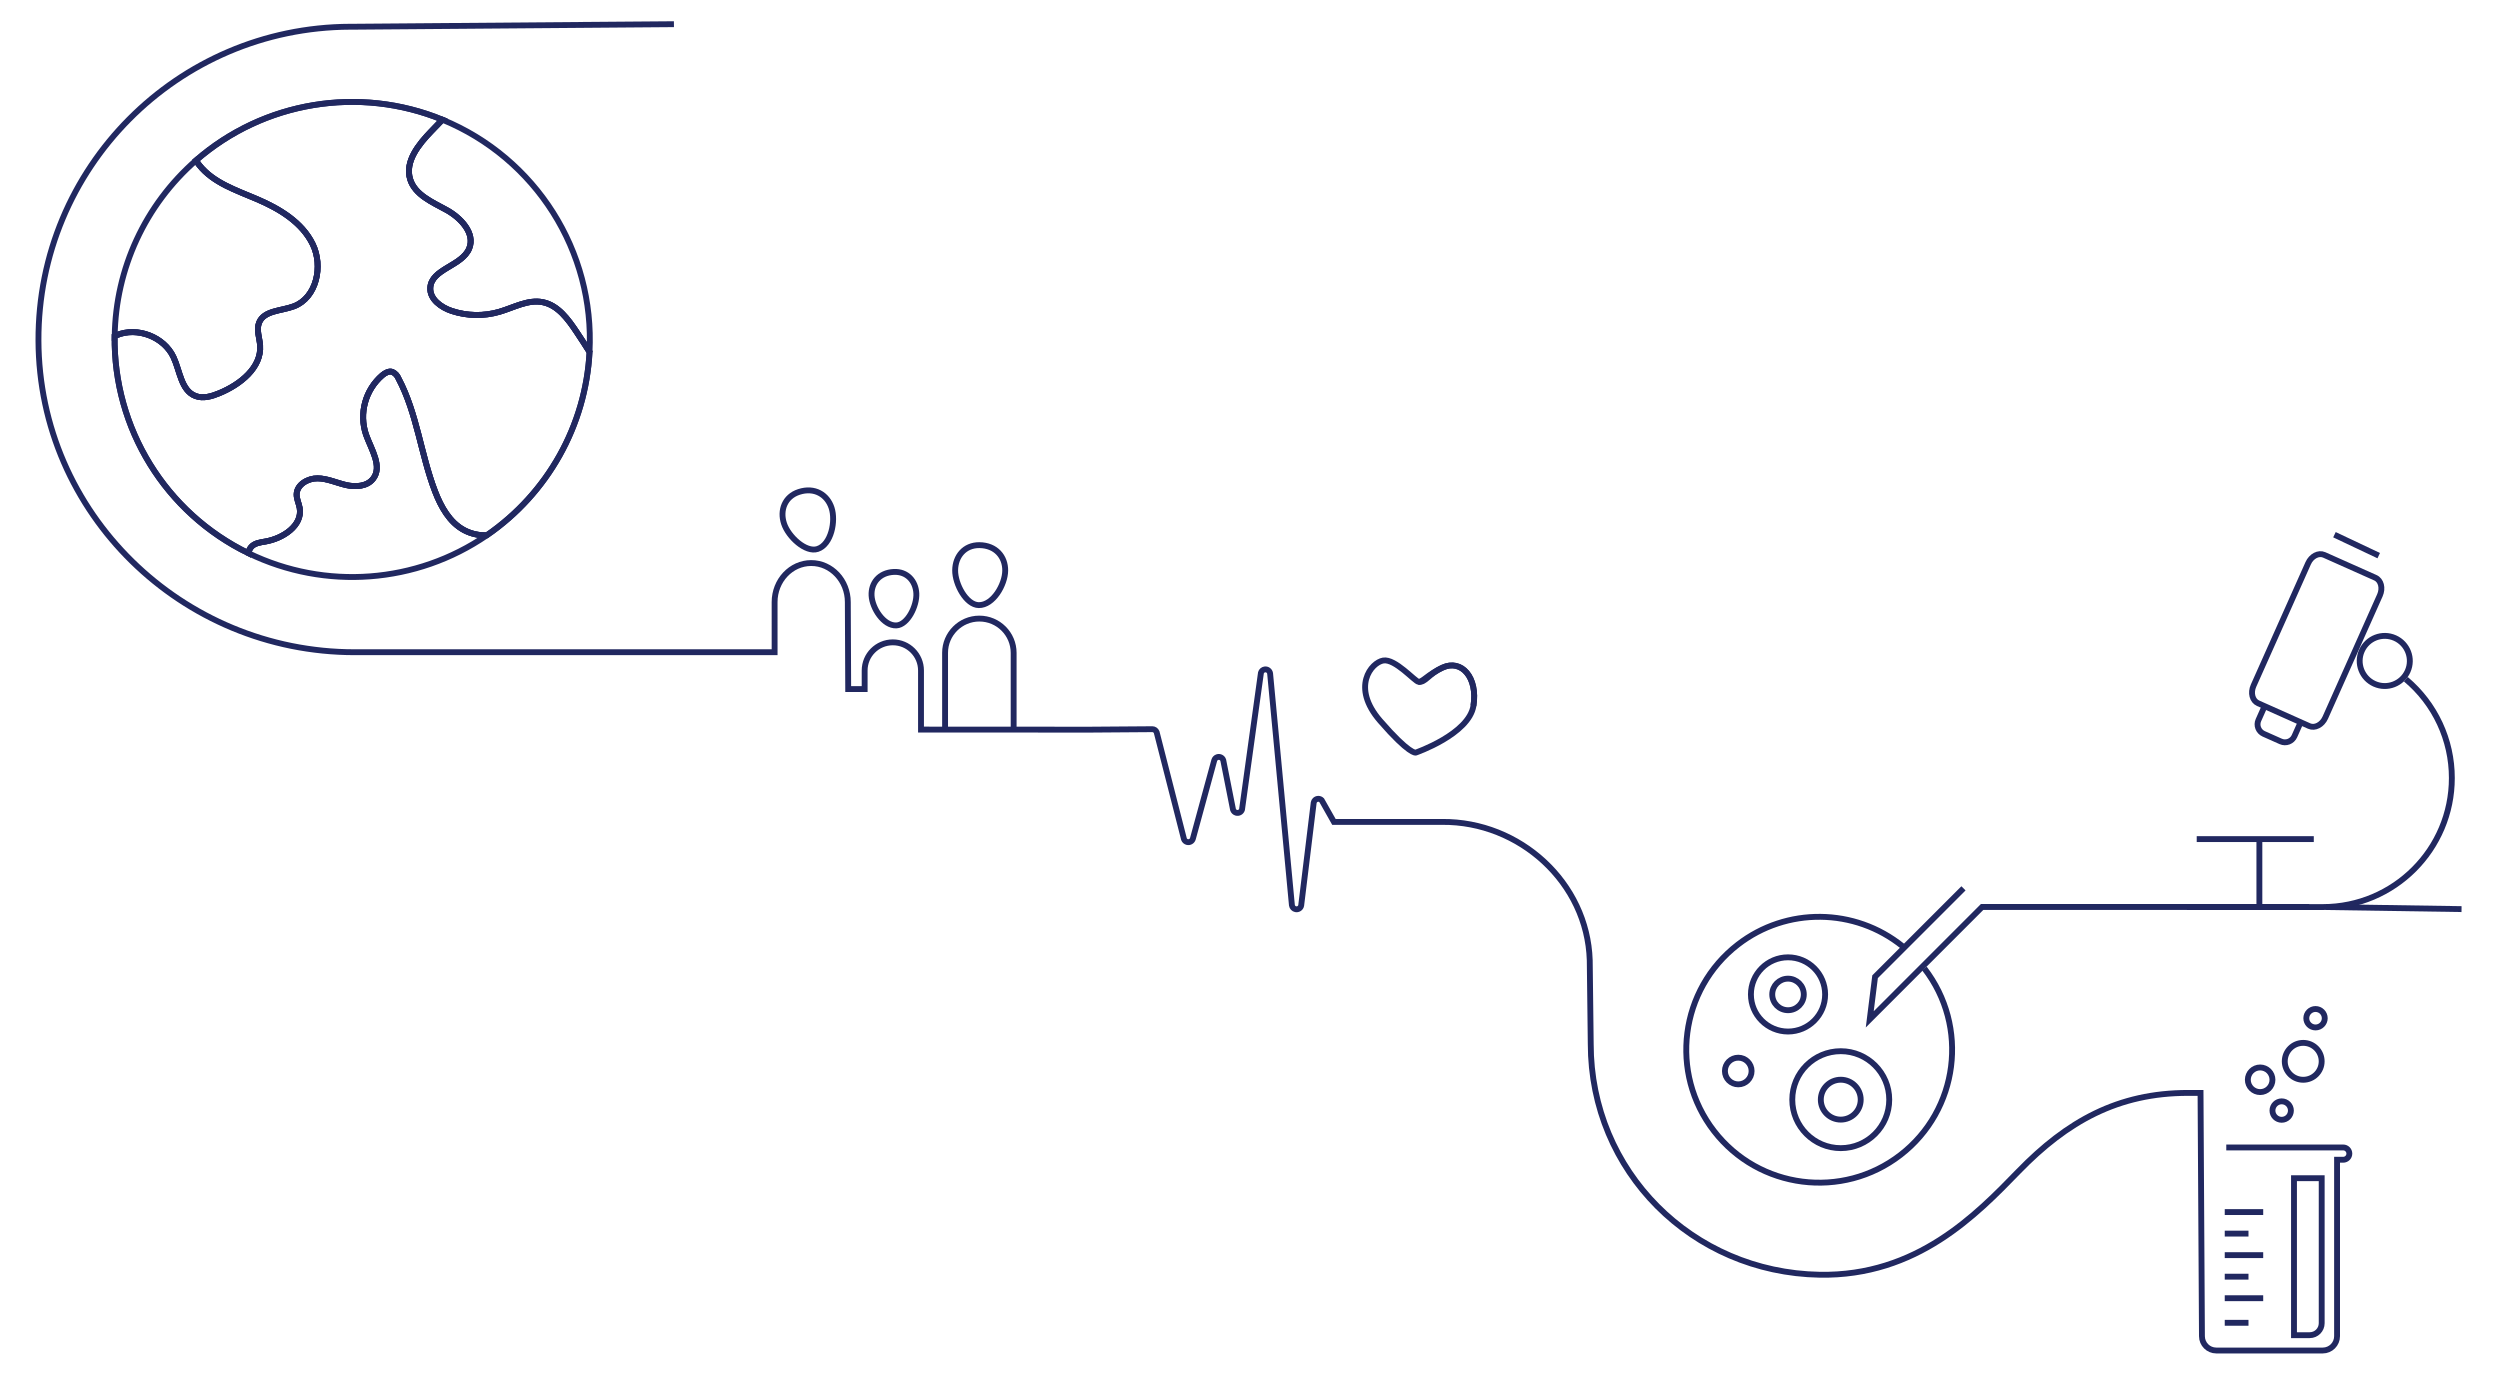 <?xml version="1.0" encoding="utf-8"?>
<!-- Generator: Adobe Illustrator 25.0.1, SVG Export Plug-In . SVG Version: 6.00 Build 0)  -->
<svg version="1.1" id="Layer_1" xmlns="http://www.w3.org/2000/svg" xmlns:xlink="http://www.w3.org/1999/xlink" x="0px" y="0px"
	 viewBox="0 0 850.94 467.92" style="enable-background:new 0 0 850.94 467.92;" xml:space="preserve">
<style type="text/css">
	.st0{fill:none;stroke:#212860;stroke-width:2;stroke-miterlimit:10;}
</style>
<g>
	<path class="st0" d="M165.7,182.2c-23.98,16.46-54.95,18.78-81.12,6.1c0.08-0.78,0.4-1.51,0.91-2.11c1.15-1.32,3.07-1.57,4.79-1.86
		c5.99-1.01,12.74-5.41,11.73-11.4c-0.27-1.58-1.08-3.08-1.04-4.69c0.09-3.31,3.82-5.46,7.13-5.42c3.31,0.04,6.42,1.52,9.65,2.27
		c3.23,0.75,7.12,0.53,9.19-2.06c3.36-4.2-0.57-10.05-2.37-15.12c-2.42-7.21-0.24-15.17,5.52-20.15c0.97-0.81,2.23-1.56,3.44-1.18
		c0.97,0.45,1.72,1.25,2.11,2.24c6.32,11.92,7.6,25.85,12.44,38.44c2.01,5.23,4.92,10.52,9.86,13.17
		C160.32,181.71,163,182.31,165.7,182.2"/>
	<path class="st0" d="M200.66,119.79c-1.41-2.27-2.89-4.5-4.36-6.72c-2.92-4.41-6.38-9.18-11.57-10.21c-5.01-1-9.87,1.85-14.77,3.28
		c-5.3,1.53-10.93,1.43-16.17-0.28c-3.66-1.21-7.52-4-7.34-7.85c0.32-6.52,10.8-7.4,13.26-13.45c2.09-5.15-2.85-10.41-7.73-13.09
		S141.23,66.32,139.6,61c-1.84-6.02,2.9-11.88,7.27-16.4c1.24-1.29,2.49-2.57,3.73-3.86C182.38,53.8,202.45,85.49,200.66,119.79"/>
	<path class="st0" d="M39.65,114.11c7.06-2.98,16.17,0.53,19.41,7.47c2.21,4.73,2.58,11.31,7.45,13.2c2.64,1.02,5.6,0.11,8.22-0.98
		c7.02-2.92,14.36-8.66,13.8-16.25c-0.19-2.59-1.31-5.27-0.36-7.69c1.66-4.24,7.61-3.99,11.87-5.61c7.75-2.95,10.03-13.7,6.39-21.15
		c-3.64-7.45-11.29-12.05-18.92-15.31c-7.08-3.03-14.9-5.55-19.69-11.59c-0.4-0.51-0.78-1.04-1.12-1.59
		c23.09-20.12,55.56-25.48,83.9-13.87c-1.24,1.29-2.49,2.57-3.73,3.86c-4.38,4.52-9.11,10.38-7.27,16.4
		c1.63,5.32,7.52,7.78,12.39,10.46s9.82,7.94,7.73,13.09c-2.46,6.05-12.94,6.93-13.26,13.45c-0.19,3.85,3.68,6.64,7.34,7.85
		c5.24,1.72,10.87,1.82,16.17,0.28c4.9-1.43,9.76-4.28,14.77-3.28c5.19,1.03,8.64,5.81,11.57,10.21c1.47,2.22,2.95,4.45,4.36,6.72
		c-1.33,25.1-14.25,48.16-34.96,62.41c-2.7,0.11-5.38-0.5-7.77-1.76c-4.94-2.65-7.85-7.94-9.86-13.17
		c-4.84-12.59-6.12-26.52-12.44-38.44c-0.39-0.99-1.15-1.79-2.11-2.24c-1.21-0.38-2.47,0.37-3.44,1.18
		c-5.75,4.98-7.93,12.94-5.52,20.15c1.8,5.07,5.73,10.91,2.37,15.12c-2.07,2.59-5.96,2.81-9.19,2.06c-3.23-0.75-6.33-2.23-9.65-2.27
		c-3.31-0.04-7.04,2.11-7.13,5.42c-0.04,1.61,0.77,3.1,1.04,4.69c1.02,5.99-5.74,10.39-11.73,11.4c-1.73,0.29-3.64,0.53-4.79,1.86
		c-0.51,0.6-0.83,1.33-0.91,2.11c-28.24-13.71-45.99-42.52-45.56-73.9C39.23,114.3,39.44,114.2,39.65,114.11z"/>
	<path class="st0" d="M66.71,54.61c0.34,0.55,0.72,1.08,1.12,1.59c4.79,6.04,12.6,8.56,19.69,11.59
		c7.62,3.26,15.28,7.86,18.92,15.31c3.64,7.45,1.36,18.21-6.39,21.15c-4.26,1.62-10.21,1.37-11.87,5.61
		c-0.95,2.42,0.17,5.1,0.36,7.69c0.55,7.59-6.78,13.33-13.8,16.25c-2.61,1.09-5.58,2-8.22,0.98c-4.87-1.89-5.24-8.47-7.45-13.2
		c-3.24-6.94-12.35-10.45-19.41-7.47c-0.21,0.09-0.42,0.18-0.62,0.28C39.37,91.45,49.43,69.72,66.71,54.61z"/>
	<path class="st0" d="M39.65,114.11c7.06-2.98,16.17,0.53,19.41,7.47c2.21,4.73,2.58,11.31,7.45,13.2c2.64,1.02,5.6,0.11,8.22-0.98
		c7.02-2.92,14.36-8.66,13.8-16.25c-0.19-2.59-1.31-5.27-0.36-7.69c1.66-4.24,7.61-3.99,11.87-5.61c7.75-2.95,10.03-13.7,6.39-21.15
		c-3.64-7.45-11.29-12.05-18.92-15.31c-7.08-3.03-14.9-5.55-19.69-11.59c-0.4-0.51-0.78-1.04-1.12-1.59
		c23.09-20.12,55.56-25.48,83.9-13.87c-1.24,1.29-2.49,2.57-3.73,3.86c-4.38,4.52-9.11,10.38-7.27,16.4
		c1.63,5.32,7.52,7.78,12.39,10.46s9.82,7.94,7.73,13.09c-2.46,6.05-12.94,6.93-13.26,13.45c-0.19,3.85,3.68,6.64,7.34,7.85
		c5.24,1.72,10.87,1.82,16.17,0.28c4.9-1.43,9.76-4.28,14.77-3.28c5.19,1.03,8.64,5.81,11.57,10.21c1.47,2.22,2.95,4.45,4.36,6.72
		c-1.33,25.1-14.25,48.16-34.96,62.41c-2.7,0.11-5.38-0.5-7.77-1.76c-4.94-2.65-7.85-7.94-9.86-13.17
		c-4.84-12.59-6.12-26.52-12.44-38.44c-0.39-0.99-1.15-1.79-2.11-2.24c-1.21-0.38-2.47,0.37-3.44,1.18
		c-5.75,4.98-7.93,12.94-5.52,20.15c1.8,5.07,5.73,10.91,2.37,15.12c-2.07,2.59-5.96,2.81-9.19,2.06c-3.23-0.75-6.33-2.23-9.65-2.27
		c-3.31-0.04-7.04,2.11-7.13,5.42c-0.04,1.61,0.77,3.1,1.04,4.69c1.02,5.99-5.74,10.39-11.73,11.4c-1.73,0.29-3.64,0.53-4.79,1.86
		c-0.51,0.6-0.83,1.33-0.91,2.11c-28.24-13.71-45.99-42.52-45.56-73.9C39.23,114.3,39.44,114.2,39.65,114.11z"/>
	<path class="st0" d="M283.04,172.85c-1.48-4.51-5.79-7.14-11.11-5.4c-4.83,1.58-6.55,6.24-5.07,10.75s7.39,9.98,11.43,8.66
		C282.95,185.33,284.52,177.36,283.04,172.85z"/>
	<path class="st0" d="M342.15,194.24c0.05-4.74-3.18-8.63-8.78-8.69c-5.08-0.05-8.21,3.81-8.26,8.55s3.79,11.83,8.04,11.87
		C338.05,206.03,342.1,198.99,342.15,194.24z"/>
	<path class="st0" d="M296.66,202.73c-0.21-4.23,2.54-7.81,7.55-8.06c4.54-0.23,7.48,3.1,7.69,7.33s-2.97,10.68-6.77,10.88
		C300.75,213.1,296.88,206.96,296.66,202.73z"/>
	<path class="st0" d="M345.02,247.74v-25.52c0-6.44-5.22-11.67-11.67-11.67l0,0l0,0c-6.44,0-11.67,5.22-11.67,11.67l0,0v25.52"/>
	<path class="st0" d="M659.73,324.13"/>
	<path class="st0" d="M655.01,329.64c15.28,19.77,11.64,48.19-8.13,63.47s-48.19,11.64-63.47-8.13s-11.64-48.19,8.13-63.47
		c16.57-12.81,39.77-12.57,56.08,0.59"/>
	<circle class="st0" cx="626.55" cy="374.3" r="16.5"/>
	<circle class="st0" cx="626.55" cy="374.3" r="6.79"/>
	<circle class="st0" cx="591.66" cy="364.55" r="4.54"/>
	<circle class="st0" cx="608.6" cy="338.48" r="12.63"/>
	<circle class="st0" cx="608.6" cy="338.48" r="5.37"/>
	<path class="st0" d="M803.92,221.5L803.92,221.5c1.92-4.3,6.96-6.24,11.27-4.32l0,0l0,0c4.3,1.92,6.24,6.96,4.32,11.27l0,0l0,0
		c-1.92,4.3-6.96,6.24-11.27,4.32l0,0l0,0C803.93,230.85,802,225.8,803.92,221.5L803.92,221.5z"/>
	<path class="st0" d="M818.89,231.2c9.94,8.34,15.67,20.65,15.66,33.62v0c0,24.25-19.66,43.92-43.92,43.92l0,0h-46.27"/>
	<path class="st0" d="M810.06,202.62l-18.59,41.66c-1.09,2.44-3.54,3.71-5.47,2.85l-17.41-7.77c-1.94-0.86-2.63-3.54-1.54-5.97
		l18.59-41.66c1.09-2.44,3.54-3.71,5.47-2.85l17.41,7.77C810.46,197.51,811.14,200.19,810.06,202.62z"/>
	<path class="st0" d="M783.09,245.83l-2.11,4.74c-0.8,1.79-2.89,2.59-4.68,1.79l-5.79-2.58c-1.79-0.8-2.59-2.89-1.79-4.68l2.11-4.74
		"/>
	<polyline class="st0" points="786.01,308.71 674.66,308.71 636.42,346.96 638.23,332.46 668.32,302.37 	"/>
	<line class="st0" x1="791.76" y1="308.74" x2="837.85" y2="309.44"/>
	<line class="st0" x1="769.04" y1="285.61" x2="769.04" y2="308.2"/>
	<line class="st0" x1="787.56" y1="285.61" x2="747.71" y2="285.61"/>
	<line class="st0" x1="757.25" y1="434.55" x2="765.33" y2="434.55"/>
	<line class="st0" x1="757.25" y1="427.22" x2="770.34" y2="427.22"/>
	<line class="st0" x1="757.25" y1="441.88" x2="770.34" y2="441.88"/>
	<line class="st0" x1="757.25" y1="419.89" x2="765.33" y2="419.89"/>
	<line class="st0" x1="757.25" y1="412.56" x2="770.34" y2="412.56"/>
	<line class="st0" x1="757.25" y1="450.25" x2="765.33" y2="450.25"/>
	<path class="st0" d="M757.77,390.57h39.8c1.16,0,2.09,0.94,2.09,2.09l0,0c0,1.16-0.94,2.09-2.09,2.09h-2.09v60.06
		c0,2.69-2.18,4.87-4.87,4.87c0,0,0,0,0,0h-36.25c-2.68,0-4.86-2.17-4.87-4.85L749.01,372h-4.26c-23.8,0-41.12,9.63-57.7,26.7
		c-14.27,14.7-34.62,35.79-67.71,35.19c-43.37-0.78-77.89-35.17-77.89-78.55l-0.34-28.5c-0.82-26.42-23.82-47.33-50.25-47.08h-36.82
		l-4.18-7.4c-0.62-0.62-1.64-0.62-2.26,0c-0.22,0.22-0.38,0.51-0.44,0.82l-4.27,35.04c-0.17,0.87-1.02,1.43-1.88,1.25
		c-0.66-0.13-1.16-0.66-1.27-1.32l-7.43-78.96c-0.14-0.87-0.96-1.47-1.83-1.33c-0.61,0.1-1.11,0.53-1.28,1.12l-6.45,46.58
		c-0.25,0.85-1.15,1.33-1.99,1.07c-0.5-0.15-0.89-0.53-1.06-1.03l-3.34-16.87c-0.28-0.84-1.18-1.29-2.02-1.01
		c-0.51,0.17-0.9,0.58-1.04,1.1l-7.27,26.66c-0.23,0.85-1.11,1.35-1.96,1.12c-0.48-0.13-0.88-0.48-1.06-0.95l-9.32-36.45
		c-0.24-0.59-0.8-0.98-1.43-1l-21.34,0.16l-57.43-0.03v-20.1c0-5.3-4.29-9.59-9.59-9.59c0,0,0,0,0,0l0,0c-5.3,0-9.59,4.29-9.59,9.59
		v6.31h-5.6l-0.13-29.6c0-7.34-5.58-13.29-12.46-13.29l0,0c-6.88,0-12.46,5.95-12.46,13.29V222H120.7
		c-58.83,0-107.4-47.24-107.61-106.08C12.88,57.13,60.37,9.31,119.17,9.1c0.13,0,0.25,0,0.38,0h0.67l109.17-0.87"/>
	<line class="st0" x1="794.59" y1="182" x2="809.66" y2="189.13"/>
	<path class="st0" d="M481.87,256.18c0,0,18.13-6.27,19.66-15.95s-4.1-15.94-10.49-13c-4.9,2.25-6.9,4.99-8.18,4.85
		s-7.96-7.95-12.03-7.26s-11.02,9.03-1.07,20.52S481.87,256.18,481.87,256.18z"/>
	<path class="st0" d="M501.53,240.22c1.54-9.69-4.1-15.94-10.49-13c-4.9,2.25-5.82,5.15-8.18,4.85"/>
	<path class="st0" d="M780.82,454.46h5.36c2.25,0,4.07-1.82,4.07-4.07v-49.35h-9.43V454.46z"/>
	<circle class="st0" cx="776.63" cy="378.01" r="3.14"/>
	<circle class="st0" cx="788.15" cy="346.58" r="3.14"/>
	<circle class="st0" cx="769.3" cy="367.53" r="4.19"/>
	<circle class="st0" cx="783.96" cy="361.25" r="6.28"/>
</g>
</svg>
